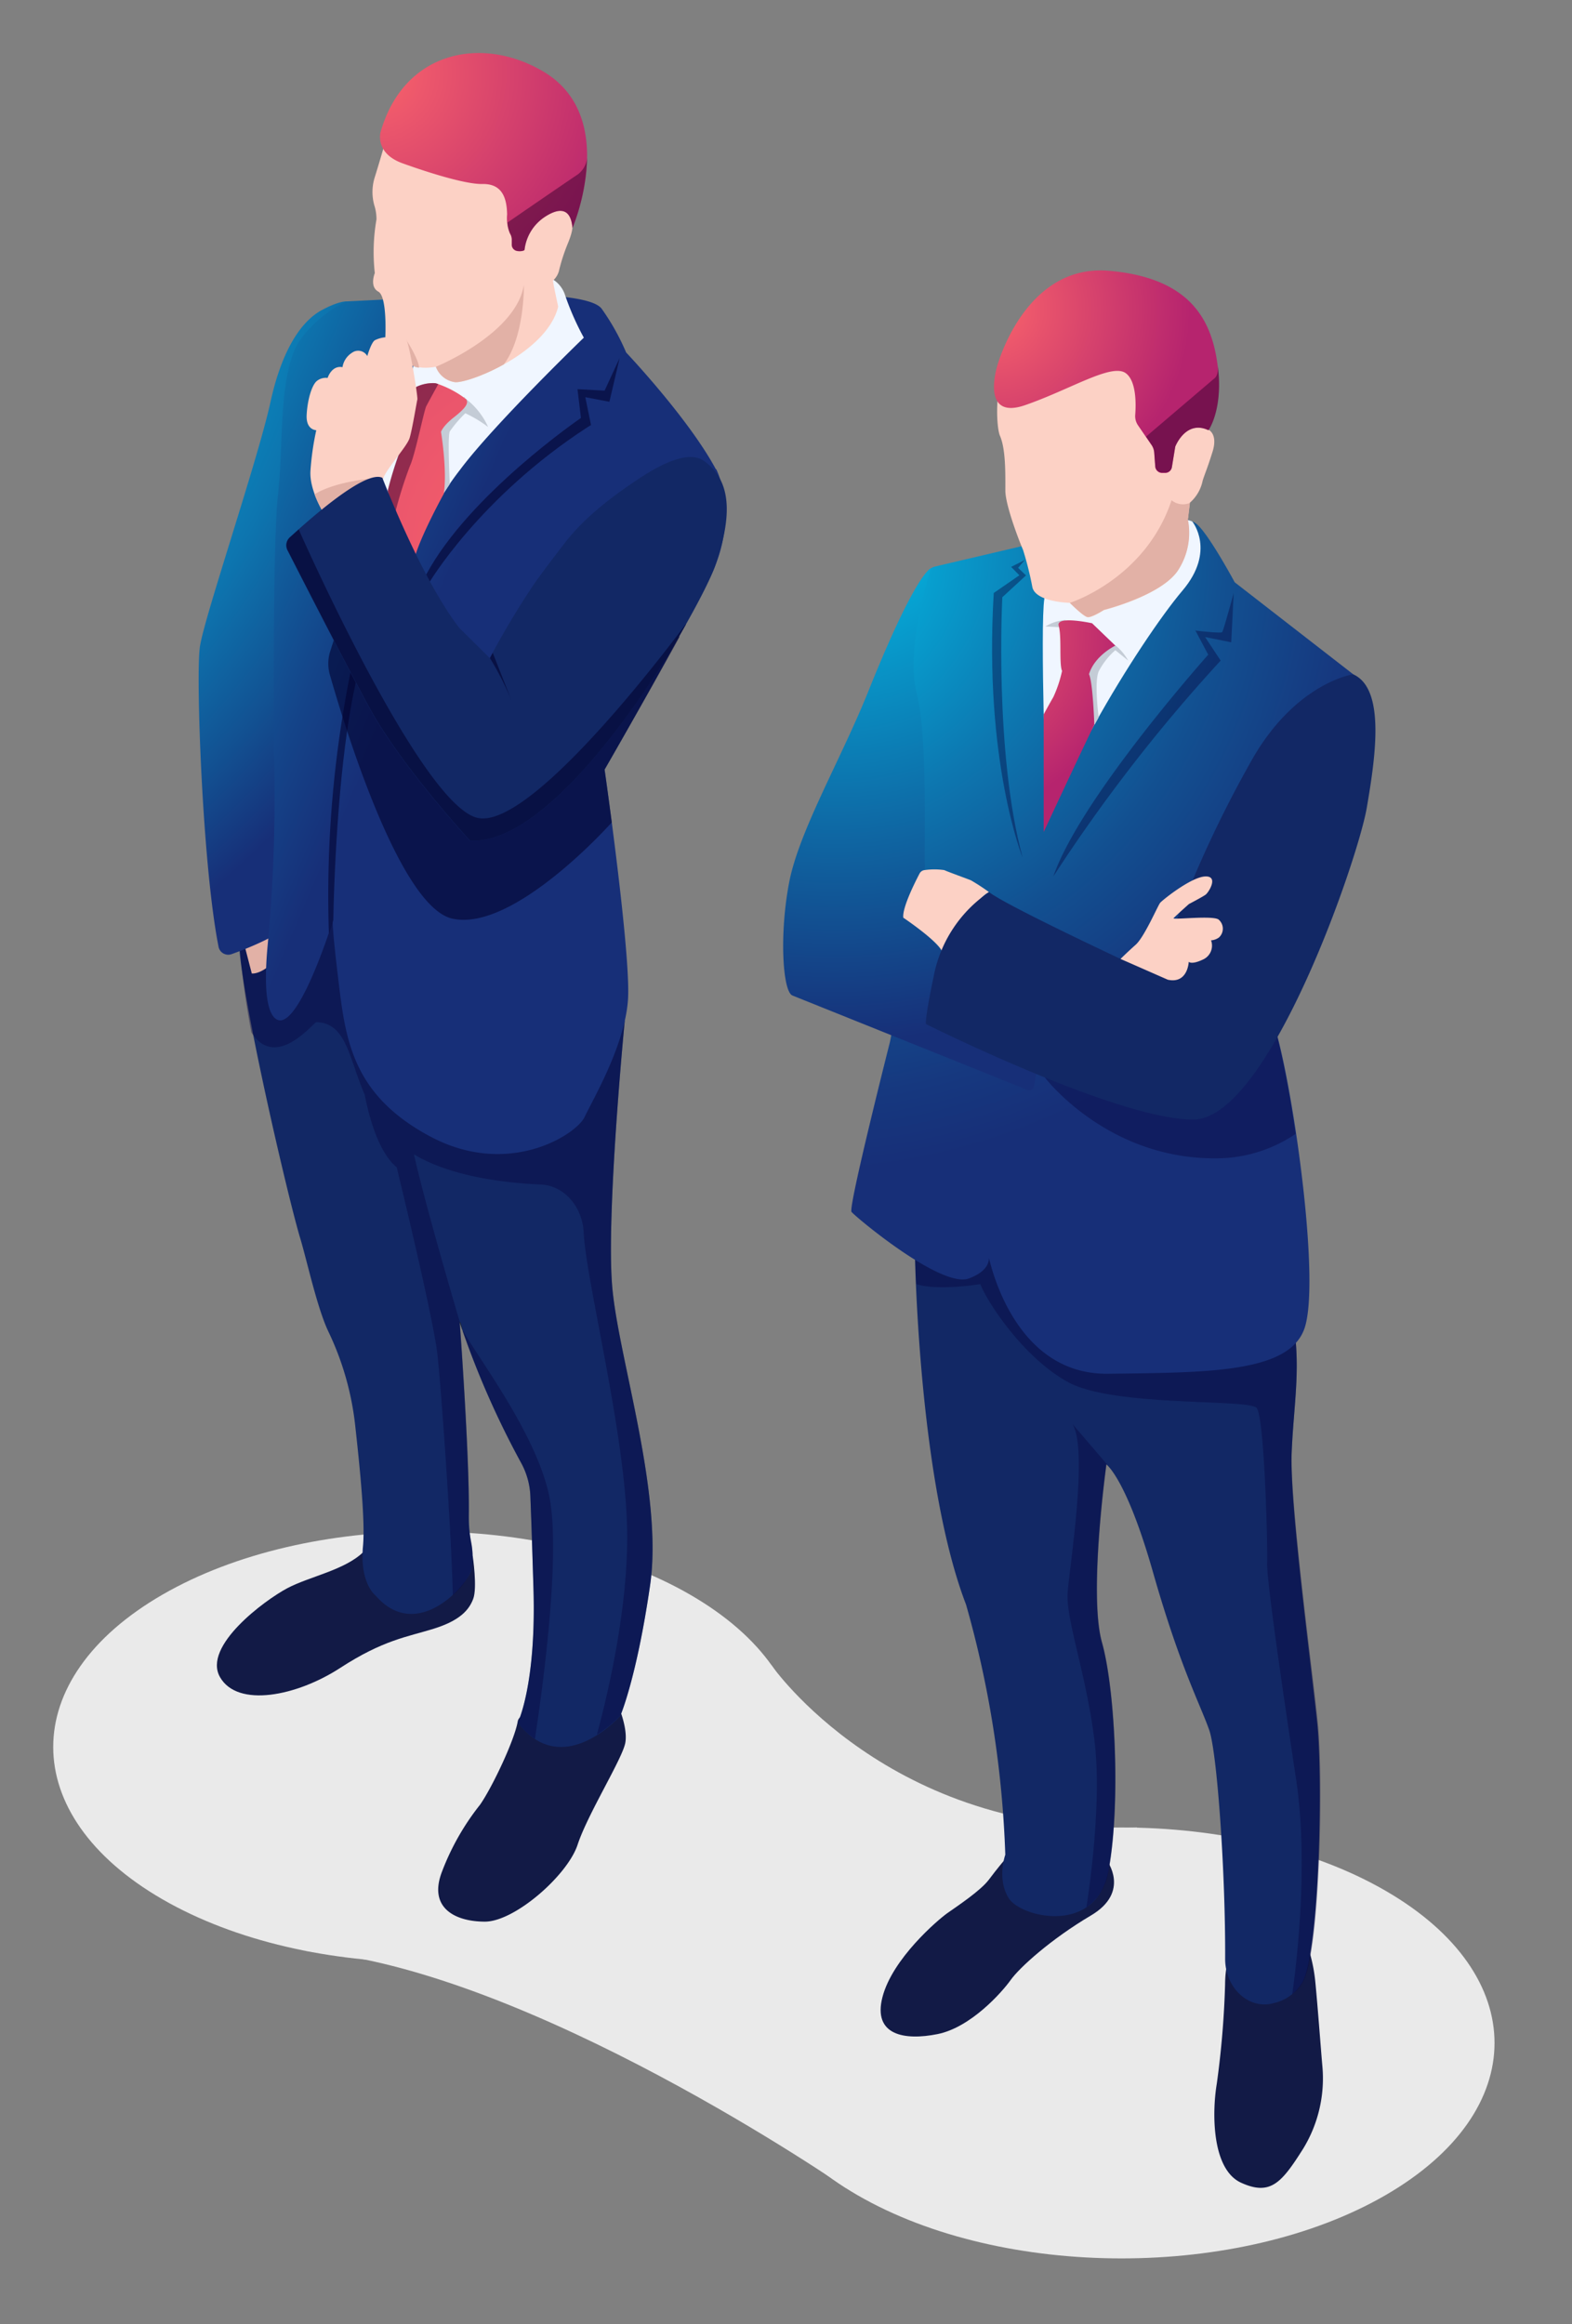 <svg id="Ñëîé_1" data-name="Ñëîé 1" xmlns="http://www.w3.org/2000/svg" xmlns:xlink="http://www.w3.org/1999/xlink" viewBox="0 0 245.24 362.38"><rect x="0" y="0" width="245.24" height="362.38" fill="#808080" stroke="none"/><defs><style>.cls-1{fill:#eaeaea;}.cls-2{fill:#121a46;}.cls-3{fill:url(#Áåçûìÿííûé_ãðàäèåíò_136);}.cls-4{fill:#06033e;opacity:0.4;}.cls-5{fill:url(#Áåçûìÿííûé_ãðàäèåíò_201);}.cls-6{fill:#f0f6ff;}.cls-7{fill:#fcd1c5;}.cls-8{fill:url(#Áåçûìÿííûé_ãðàäèåíò_222);}.cls-9{fill:url(#Áåçûìÿííûé_ãðàäèåíò_136-2);}.cls-10{fill:url(#Áåçûìÿííûé_ãðàäèåíò_91);}.cls-11{fill:#c4ccd6;}.cls-12{fill:url(#Áåçûìÿííûé_ãðàäèåíò_220);}.cls-13{fill:#e2b1a6;}.cls-14,.cls-24{fill:#380031;}.cls-14,.cls-23{opacity:0.5;}.cls-15{fill:url(#Áåçûìÿííûé_ãðàäèåíò_136-3);}.cls-16{fill:url(#Áåçûìÿííûé_ãðàäèåíò_124);}.cls-17{fill:url(#Áåçûìÿííûé_ãðàäèåíò_163);}.cls-18{fill:url(#Áåçûìÿííûé_ãðàäèåíò_91-2);}.cls-19{fill:#020230;opacity:0.6;}.cls-20{fill:url(#Áåçûìÿííûé_ãðàäèåíò_91-3);}.cls-21{fill:url(#Áåçûìÿííûé_ãðàäèåíò_136-4);}.cls-22{fill:#1e262d;}</style><radialGradient id="Áåçûìÿííûé_ãðàäèåíò_136" cx="-2266.07" cy="182.49" r="49.65" gradientTransform="translate(2312.35)" gradientUnits="userSpaceOnUse"><stop offset="0" stop-color="#01c8ef"/><stop offset="0.14" stop-color="#02c3eb"/><stop offset="0.3" stop-color="#03b5df"/><stop offset="0.47" stop-color="#069dca"/><stop offset="0.65" stop-color="#097cae"/><stop offset="0.84" stop-color="#0d538a"/><stop offset="1" stop-color="#122865"/></radialGradient><radialGradient id="Áåçûìÿííûé_ãðàäèåíò_201" cx="-2187.36" cy="85.74" r="97.07" gradientTransform="translate(2312.35)" gradientUnits="userSpaceOnUse"><stop offset="0" stop-color="#01c8ef"/><stop offset="0.14" stop-color="#05acd9"/><stop offset="0.43" stop-color="#0d77b0"/><stop offset="0.68" stop-color="#125091"/><stop offset="0.88" stop-color="#16387f"/><stop offset="1" stop-color="#172f78"/></radialGradient><radialGradient id="Áåçûìÿííûé_ãðàäèåíò_222" cx="-2182.3" cy="77.52" r="84.95" gradientTransform="translate(2312.35)" gradientUnits="userSpaceOnUse"><stop offset="0" stop-color="#01c8ef"/><stop offset="0.31" stop-color="#0896c8"/><stop offset="0.64" stop-color="#0f64a1"/><stop offset="1" stop-color="#172f78"/></radialGradient><radialGradient id="Áåçûìÿííûé_ãðàäèåíò_136-2" cx="-2327.24" cy="40.85" r="136.93" xlink:href="#Áåçûìÿííûé_ãðàäèåíò_136"/><radialGradient id="Áåçûìÿííûé_ãðàäèåíò_91" cx="154.78" cy="48.21" r="30.94" gradientUnits="userSpaceOnUse"><stop offset="0" stop-color="#f9636b"/><stop offset="1" stop-color="#b6246e"/></radialGradient><radialGradient id="Áåçûìÿííûé_ãðàäèåíò_220" cx="147.85" cy="98.86" r="28.52" xlink:href="#Áåçûìÿííûé_ãðàäèåíò_91"/><radialGradient id="Áåçûìÿííûé_ãðàäèåíò_136-3" cx="1710.96" cy="103.31" r="53.87" gradientTransform="matrix(-1, 0, 0, 1, 1674.09, 0)" xlink:href="#Áåçûìÿííûé_ãðàäèåíò_136"/><radialGradient id="Áåçûìÿííûé_ãðàäèåíò_124" cx="1733.95" cy="28.44" r="144.37" gradientTransform="matrix(-1, 0, 0, 1, 1674.09, 0)" gradientUnits="userSpaceOnUse"><stop offset="0" stop-color="#01c8ef"/><stop offset="0.21" stop-color="#01c5ed"/><stop offset="0.37" stop-color="#03bbe5"/><stop offset="0.51" stop-color="#05abd8"/><stop offset="0.65" stop-color="#0993c6"/><stop offset="0.78" stop-color="#0d75af"/><stop offset="0.9" stop-color="#125192"/><stop offset="1" stop-color="#172f78"/></radialGradient><linearGradient id="Áåçûìÿííûé_ãðàäèåíò_163" x1="-3.74" y1="76.45" x2="63.25" y2="105.17" gradientUnits="userSpaceOnUse"><stop offset="0" stop-color="#01c8ef"/><stop offset="0.46" stop-color="#0c7bb3"/><stop offset="0.82" stop-color="#144489"/><stop offset="1" stop-color="#172f78"/></linearGradient><radialGradient id="Áåçûìÿííûé_ãðàäèåíò_91-2" cx="1586.91" cy="85.98" r="133.43" gradientTransform="matrix(-1, 0, 0, 1, 1674.09, 0)" xlink:href="#Áåçûìÿííûé_ãðàäèåíò_91"/><radialGradient id="Áåçûìÿííûé_ãðàäèåíò_91-3" cx="58.48" cy="11.44" r="40.98" xlink:href="#Áåçûìÿííûé_ãðàäèåíò_91"/><radialGradient id="Áåçûìÿííûé_ãðàäèåíò_136-4" cx="1275.99" cy="160.33" r="265.98" gradientTransform="matrix(-1, 0, 0, 1, 1674.09, 0)" xlink:href="#Áåçûìÿííûé_ãðàäèåíò_136"/></defs><title>Artboard 102</title><path class="cls-1" d="M120.39,259.69s18.37,26.53,57,25.25c0,0-5,28.13-5.47,29.09s-40,27.09-40,27.09S82.34,306.84,47.7,304.2Z"/><path class="cls-1" d="M107.65,296.15c-22.73,13.12-59.57,13.12-82.3,0s-22.73-34.39,0-47.51,59.57-13.12,82.3,0S130.38,283,107.65,296.15Z"/><path class="cls-1" d="M216.11,342.3c-22.73,13.12-59.57,13.12-82.3,0s-22.73-34.39,0-47.51,59.57-13.12,82.3,0S238.83,329.18,216.11,342.3Z"/><path class="cls-2" d="M156.82,289.88s-1.25,1.46-2.54,3.19-4.94,4.14-6.47,5.22-8.59,7.12-10.14,13.1,3.46,6.81,8.61,5.77,10-6.48,11.39-8.43,6.26-6.36,12.52-10.06,2.46-8.61,2.46-8.61Z"/><path class="cls-2" d="M203.75,302.73a25,25,0,0,1,1.43,6.13c.35,3.47.91,11,1.11,13.24a21,21,0,0,1-3,12.95c-3.34,5.28-5.08,7.38-9.67,5.29s-4.55-10.9-3.8-15.41a141.17,141.17,0,0,0,1.3-15.51,18.47,18.47,0,0,1,.32-3.33Z"/><path class="cls-3" d="M142.71,194.56s.44,36,8,55.64a161.8,161.8,0,0,1,6.12,39s-1.34,3.72.52,6.75,13.63,5.84,15.55-4.15,1.12-28.16-1-35.69.69-27.78.69-27.78,3.12,2.19,7.27,16.77c4.22,14.79,7.31,20.49,8.78,24.64,1.23,3.48,2.55,22.12,2.49,35.7,0,4.56,3.74,8,7.6,6.89a6.94,6.94,0,0,0,4.49-3.32c2.68-5.22,3.12-31.83,2.28-40.17s-4.33-34.35-4-42.28,1.67-14.22-.09-22S152,180,152,180Z"/><path class="cls-4" d="M201.51,226.53c.29-7.87,1.67-14.22-.09-22-.66-2.9-7.87-7.12-16.57-11.24-14.61-1.44-33.11-3.11-34.39-2.9a46.07,46.07,0,0,0-6.7,2.51l-1,1.64s0,2.15.18,5.68c3.41,1.11,10,0,10,0,.91,2.5,6.59,11.43,13.73,15.31s28.14,2.56,29.37,4,1.74,21.56,1.64,24.14,2.29,19,4.52,33.78-.52,32.9-.61,33.49a5.72,5.72,0,0,0,1.73-2c2.68-5.22,3.12-31.83,2.28-40.17S201.22,234.47,201.51,226.53Z"/><path class="cls-5" d="M159.25,85.2s-10,2.34-13.43,3.15a1.78,1.78,0,0,0-1.24,1.09c-1,2.54-3.57,10.46-1.88,22.14A117.75,117.75,0,0,1,144,136.07l-5.16,26.38s-6.54,25.8-6,26.51,14,12,18.32,10.38,2.9-4.21,2.9-4.21,3.35,19.26,18.81,19.07,28.08-.13,30.59-6.94-1.3-34.69-4.14-45.53S190,130,190,130l21.15-24.83L192.62,90.79s-4.43-8.24-6.21-9.28-2.7-.16-2.7-.16Z"/><path class="cls-6" d="M186,81.31s3.74,4.57-1.53,10.78c-3.26,3.84-8.9,12.18-13.75,20.92-3,5.5-5.88,8.44-7.49,13.2,0,0-.21-5.66-.4-14.33-.18-8.11-.25-16.46.1-18.56C163.67,89,181.92,79.24,186,81.31Z"/><path class="cls-7" d="M172.22,95.13s-1.91,1.22-2.56,1.12S166.9,94,166.9,94s-5.28-.1-5.84-2.42a51,51,0,0,0-1.46-5.84c-.53-1.2-2.75-6.92-2.76-9.23s.11-6.41-.85-8.58S153.88,44.43,174.25,45s14.28,22,14.28,22,1.51.65.63,3.45-1.09,3.1-1.54,4.5a6.18,6.18,0,0,1-2,3.44l-.32,2.61a10.69,10.69,0,0,1-1.53,7.9C181.22,92.88,172.22,95.13,172.22,95.13Z"/><path class="cls-8" d="M145.25,88.61s-2.23.34-9.77,19.14c-4.27,10.65-10.84,21.81-12.38,29.9s-1,16.95.52,17.57,28.22,11.32,36.65,14.73a.8.8,0,0,0,1.07-.65l2.37-13.85-16.58-6.81s-3.11-4.08-6.05-5.6c0,0,3.4-6.43,3.21-8.17s.54-19.61-1.28-26.78S145.25,88.61,145.25,88.61Z"/><path class="cls-7" d="M154.29,139.1a32.53,32.53,0,0,0-2.82-1.84c-.56-.23-3.59-1.32-4.16-1.59a10.92,10.92,0,0,0-3.09,0,1,1,0,0,0-.76.53c-.72,1.37-2.73,5.36-2.54,6.89,0,0,5.47,3.68,6.07,5.32l.88.2S151.65,140.3,154.29,139.1Z"/><path class="cls-4" d="M199.27,161.74c-.68-2.59-1.58-5.79-2.54-9.16L163,168s10.19,13.44,28.11,12.57a22.13,22.13,0,0,0,11-3.76C201.26,170.84,200.21,165.35,199.27,161.74Z"/><path class="cls-9" d="M211.1,105.14s-8.65,1.23-15.49,12.8a180.23,180.23,0,0,0-12,25.42l-.23,1.56a5.91,5.91,0,0,1-8.3,4.73c-7.56-3.57-18.72-8.94-20.78-10.55a20.49,20.49,0,0,0-8.64,13.13c-1.55,7.43-1.18,7.46-1.18,7.46s30.06,15,41.74,14.87,25.6-40.46,27-48.59S216.12,107.38,211.1,105.14Z"/><path class="cls-7" d="M174.81,149.52s1-1,2.36-2.21,3.46-6.11,3.82-6.54,4.81-4,7-4.11.58,2.48.09,2.84-2.6,1.46-2.6,1.46-2.16,1.92-2.4,2.21,6-.46,7,.19a1.86,1.86,0,0,1,.09,2.81,2.35,2.35,0,0,1-1.24.45,2.37,2.37,0,0,1-1.15,2.94c-1.89.93-2.33.41-2.33.41s-.13,3.48-3.27,2.79Z"/><path class="cls-10" d="M155.59,57s-2.75,8.63,4.34,6.17,13.45-6.55,15.67-5c1.69,1.19,1.63,4.84,1.5,6.52a2.53,2.53,0,0,0,.43,1.62l2.12,3.1a2.42,2.42,0,0,1,.41,1.18l.16,2.16a1.09,1.09,0,0,0,1,1l.49,0a1.06,1.06,0,0,0,1.11-.9l.52-3.18s1.63-4.26,5.17-2.59c0,0,2.32-3.2,1.46-10s-3.93-13.75-17-14.86S155.59,57,155.59,57Z"/><path class="cls-11" d="M176,103l-2-1.62a11.18,11.18,0,0,0-2.6,3.31c-.73,1.71,0,7.17,0,7.17l-.62,1.11-.76-1.45-.65-6.45s.69-4.74.75-4.86,3.9.42,3.9.42A8.15,8.15,0,0,1,176,103Z"/><path class="cls-11" d="M166.23,96.68a6.73,6.73,0,0,0-3.13,1s2.27.11,2.62.16S166.23,96.68,166.23,96.68Z"/><path class="cls-12" d="M174,100.67l-3.63-3.49s-5.68-1.25-5.21.39.09,5.36.45,6.84a.81.81,0,0,0,.08.19,19.34,19.34,0,0,1-1.36,4.08c-.74,1.28-1.51,2.71-1.51,2.71l0,18.34s6.5-13.94,7.9-16.74c0,0-.22-6.62-.83-7.87C170.79,102.19,174,100.67,174,100.67Z"/><path class="cls-13" d="M182.77,78c-4.09,12.31-15.87,16-15.87,16s2.11,2.11,2.77,2.21,2.56-1.12,2.56-1.12,9-2.25,11.56-6.17a10.69,10.69,0,0,0,1.53-7.9l.32-2.61A2.8,2.8,0,0,1,182.77,78Z"/><path class="cls-4" d="M192.46,92.47s-1.59,5.88-1.8,6.1-4.17-.25-4.17-.25l2,3.76s-19.95,22.34-24.16,34.57A254.23,254.23,0,0,1,190.43,103L188,99.33l4.08.82Z"/><path class="cls-4" d="M159.89,87.31l-1.06,1.23,1.23,1.18-3.69,3.4s-1.29,24.23,3.17,40.62c0,0-6.09-15-4.51-41.28l4-2.76-1.29-1.31Z"/><path class="cls-4" d="M172.63,228.3l.15.13-5.5-6.43c2.54,3.93-.41,22.12-.72,26.32s3,13,4.22,23.4-1.29,25.62-1.3,25.67a8.24,8.24,0,0,0,3.45-5.62c1.91-9.9,1.12-28.16-1-35.69S172.63,228.3,172.63,228.3Z"/><path class="cls-14" d="M188.54,67.08s2.31-3.2,1.46-10c.11,1.54-.56,1.93-.56,1.93l-10.65,9.07.87,1.27a2.42,2.42,0,0,1,.41,1.18l.16,2.16a1.09,1.09,0,0,0,1,1l.49,0a1.06,1.06,0,0,0,1.11-.9l.52-3.18S185,65.41,188.54,67.08Z"/><path class="cls-2" d="M96.25,265.47s1.75,3.81,1.3,6.28-5.86,11.08-7.44,15.88-9.83,12-14.46,12-8.91-2.13-6.68-7.84a39,39,0,0,1,5.92-10.39c1.82-2.59,5.37-10,5.88-13S96.25,265.47,96.25,265.47Z"/><path class="cls-2" d="M73.75,242.64s.74,4.91.07,6.67-2.1,3.38-6.17,4.65-7.83,1.72-14.58,6.11-16,6.26-18.75,1.43,7-12,10.48-13.85,9-2.82,11.91-5.68,3.44-2.18,3.44-2.18Z"/><path class="cls-15" d="M97.46,159.21s-3,30.89-1.91,41.87c1.08,11.15,7.92,31.93,5.87,46.1-2.09,14.44-4.64,20.35-4.64,20.35s-9,10.19-16,1.07c0,0,2.89-5.85,2.44-20.9-.23-7.59-.38-11.94-.48-14.38a11.71,11.71,0,0,0-1.41-5.16,136.47,136.47,0,0,1-9.62-22s1.53,20.62,1.42,30a24.23,24.23,0,0,0,.37,4.37,12.11,12.11,0,0,1,.12,4c-.47,2.46-8.52,11.72-15,4.28,0,0-2.52-1.86-2-7.65.38-3.8-.46-12.14-1.2-18.82a45.17,45.17,0,0,0-4.16-14.65c-1.77-3.67-3.38-11.16-4.42-14.6-2.05-6.82-9.49-39-9.54-46.28s8.45-12.29,8.45-12.29,19.3,9.93,18.92,11,24.38,12,24.38,12Z"/><path class="cls-4" d="M45.77,134.58s19.3,9.93,18.92,11,24.38,12,24.38,12l8.39,1.58s-3,30.89-1.91,41.87c1.08,11.15,7.92,31.93,5.87,46.1-2.09,14.44-4.64,20.35-4.64,20.35a18.43,18.43,0,0,1-3.67,3c1.17-4.26,5-19.17,4.72-32.07-.27-14.92-6.41-38.65-6.77-46.21-.2-4.09-3.09-7.34-6.65-7.5-5.72-.25-14.11-1.26-19.83-4.71,1.79,8.08,7.15,26.14,7.15,26.14s1.64,22.06,1.4,30.92a11.59,11.59,0,0,0,.24,2.67,13.52,13.52,0,0,1,.27,4.79,10.12,10.12,0,0,1-3,4.21c-.18-9.24-1.81-32.35-2.41-37.62-.67-5.85-6.34-29.09-6.34-29.09-3-2.49-4.42-8.38-5-11.33-2.49-5.77-2.84-11.2-7.55-11.3-.39,0-6.3,7.62-10.12,1.6a119.11,119.11,0,0,1-1.88-14.18C37.28,139.72,45.77,134.58,45.77,134.58Z"/><path class="cls-13" d="M38.28,147.93l1,3.86s1.68.25,4-2.48a4.13,4.13,0,0,0,.16-5.31l-4.33,1Z"/><path class="cls-16" d="M54,47s-1.16-.07-3.81,1.36-6,5.22-8,14.35-10.33,33.55-11,38.1c-.67,4.36.38,34,2.89,46.73a1.54,1.54,0,0,0,2,1.25c2.33-.83,6.61-2.52,9-4.47,3.44-2.77,3-24.33,3-24.33l-2-27.18,3.88-21.87s5.36-17,4.61-18.12S54,47,54,47Z"/><path class="cls-17" d="M111.73,73.15s3.78,7.2-.94,16.84-16.47,30-16.47,30,4.12,28.73,3.65,35.86-5.49,15.6-6.77,18.32-11.87,9.59-24.15,3-13.18-15.32-14.32-24.84-.76-8.89-.76-8.89-5.8,18.75-9.18,15.22c-1.44-1.51-1.5-6.12-1.06-11a244.89,244.89,0,0,0,1-30.39c0-.37,0-.68,0-.93,0-3.18-.22-31.91.67-39.53s-.11-19.46,3.79-24.31A20,20,0,0,1,54,47l5.44-.27s31.67-2.64,34.46,1.46a36,36,0,0,1,3.78,6.77s9.73,10.26,14,18.21Z"/><path class="cls-6" d="M86.22,43.55a4.5,4.5,0,0,1,1.86,2.25,42.57,42.57,0,0,0,3,6.85S77,66.23,71.77,73.25a44.69,44.69,0,0,0-7,12.92L57.43,77.3l2.3-2.6L61,68.92l2.19-6.53L64.75,56,82.16,45.91Z"/><path class="cls-11" d="M72.33,61.94a11.38,11.38,0,0,1,3.82,4.64,19.19,19.19,0,0,0-3.56-2.14,18.76,18.76,0,0,0-2.42,2.83c-.38.81,0,8.21,0,8.21l-1,1.53L68,77.15s-.12-5.32-.26-5.58a34.16,34.16,0,0,1-.26-4.83c.08-.33,3.82-3.94,3.82-3.94l1.3-.89Z"/><path class="cls-18" d="M64.94,60.33a6,6,0,0,1,3-.58,15.46,15.46,0,0,1,4.77,2.49c.47.63-.13,1.44-1.91,2.84s-2,2.27-2,2.27,1,6,.43,9.65c0,0-3.8,6.88-4.6,10.21s-4.13-10.7-4.13-10.7a57.32,57.32,0,0,1,1.72-5.6c.55-1.12,2.64-7.12,2.1-8.16S64.94,60.33,64.94,60.33Z"/><path class="cls-19" d="M96.67,55.82l-2.35,5.09-4.23-.23.54,4.49S73.2,77.07,66.49,89.59l.42,1.34s7.86-13.36,24.73-24.31l.56-.35-.89-4.34,3.76.72Z"/><path class="cls-7" d="M68,57.19a3.71,3.71,0,0,0,3,2.4c2.24.18,14.34-4.6,16.08-11.78,0,0-.75-3.44-.82-4.05a3.14,3.14,0,0,0,1-1.77,29.18,29.18,0,0,1,1.4-4.21c.29-.75.9-2.24.54-3.32,0,0,3.44-19.64-7.25-23s-18.4-.1-21.94,11c0,0-.86,3-1.56,5.22A7.66,7.66,0,0,0,58.39,32a7,7,0,0,1,.34,2.22,29.7,29.7,0,0,0-.26,8.36s-.87,2.12.55,2.89,1.09,7.09,1.09,7.09l4,4.19S65,57.7,68,57.19Z"/><path class="cls-20" d="M89.31,35.54S96.85,18,84.5,11C74.86,5.49,62.9,8.13,59.36,20.64c0,0-.9,3.26,3.43,4.82s9.92,3.28,12.45,3.23,3.83,1.38,3.87,4.76a6.26,6.26,0,0,0,.46,3,1.77,1.77,0,0,1,.26,1l0,.65a1,1,0,0,0,.67,1c.62.19,1.3,0,1.32-.13h0a7.14,7.14,0,0,1,3.11-5.1C86.81,32.61,89,32,89.31,35.54Z"/><path class="cls-14" d="M62.17,70.93c.55-1.12,2.64-7.12,2.1-8.16s.67-2.44.67-2.44a6,6,0,0,1,3-.58l.41.12v.07s-1.52,2.75-1.86,3.42-1.77,7.71-2.54,9.29a69.45,69.45,0,0,0-2.25,7.1l-.46-.26c-.45-1.69-.75-3-.75-3A57.31,57.31,0,0,1,62.17,70.93Z"/><path class="cls-13" d="M63.38,53s1.9,2.9,2,4.33a2.33,2.33,0,0,1-1.31-.51L62.52,55.1Z"/><path class="cls-7" d="M50.43,79.88s-2.17-3.47-2-6.42a43,43,0,0,1,.91-6.38s-1.62,0-1.5-2.38.82-4.71,1.62-5.32a2.23,2.23,0,0,1,1.65-.45s.61-2,2.32-1.68A3.24,3.24,0,0,1,54.92,55a1.63,1.63,0,0,1,2.38.52s.6-2.11,1.18-2.47a4.65,4.65,0,0,1,1.63-.46s2.78-.38,3.28.37,1.83,8.93,1.72,9.34-.79,4.63-1.21,6-3.65,4.78-4.17,6.43-5.69,7-5.74,7S50.43,79.88,50.43,79.88Z"/><path class="cls-19" d="M52,143.46s.37-29.85,5.16-42.88l-2.47,4.19a176.23,176.23,0,0,0-3.38,40.8Z"/><path class="cls-19" d="M53,96.92S74.1,116.58,74.2,116.83,105,97.09,105,97.09l1,2.23C100.67,109,94.32,120,94.32,120s.49,3.44,1.12,8.23c0,0-15.28,17.19-24.9,15-8.28-1.9-16.93-30.48-19.09-38.05a6.32,6.32,0,0,1,.09-3.71Z"/><path class="cls-13" d="M49.2,77c3-1.84,8.43-2.35,8.43-2.35l-6.36,5.69-.84-.44a17.33,17.33,0,0,1-1.35-2.81Z"/><path class="cls-21" d="M87.85,85C91,80.79,95.35,77.52,99.58,74.7c3.79-2.53,7.93-4.46,10.21-2.85,4.95,3.47,4,9.87,1.8,16.32s-23.23,43.75-38.29,42.92c0,0-10.81-11.71-15.74-20.82-4.1-7.59-10.75-20.62-12.72-24.47a1.68,1.68,0,0,1,.35-2C48.12,81.12,57,73.18,59.65,74.5c0,0,6,15.64,12,23.41l4.76,4.7A130.09,130.09,0,0,1,83.5,90.79C84.62,89.24,86.3,87,87.85,85Z"/><path class="cls-13" d="M71,59.59a3.71,3.71,0,0,1-3-2.4s12.44-5.06,13.73-12.74c0,0,.13,8.1-3.15,12.38C75.29,58.67,72.07,59.67,71,59.59Z"/><path class="cls-22" d="M71.73,206.2l0,.23A.65.65,0,0,1,71.73,206.2Z"/><path class="cls-4" d="M83.45,271.14a10.87,10.87,0,0,1-2.66-2.54s2.89-5.85,2.44-20.9c-.22-7.58-.38-11.92-.48-14.36a11.78,11.78,0,0,0-1.41-5.19,138,138,0,0,1-9.13-20.53l0-.19c2.23,4.2,12.34,17.19,13.71,27.22S84.42,264.8,83.45,271.14Z"/><path class="cls-22" d="M72.17,207.42l-.07-.13c-.12-.36-.25-.72-.37-1.09C71.78,205.93,71.94,206.42,72.17,207.42Z"/><path class="cls-19" d="M46.6,82.55s19.09,43.27,28,45S107,97.29,107,97.29l0,.11c-7.46,13.08-22.33,34.31-33.67,33.68,0,0-10.81-11.71-15.74-20.82-4.1-7.59-10.75-20.62-12.72-24.47a1.68,1.68,0,0,1,.35-2Z"/><path class="cls-19" d="M76.43,102.61a47.13,47.13,0,0,1,3.37,6.62l-2.93-7.44Z"/><path class="cls-14" d="M89.31,35.54A32.25,32.25,0,0,0,91.59,24.6a3.65,3.65,0,0,1-1.47,2.61C88,28.62,79.19,34.69,79.18,34.69a4,4,0,0,0,.41,1.73,1.77,1.77,0,0,1,.26,1l0,.65a1,1,0,0,0,.67,1c.62.19,1.31,0,1.32-.13h0a7.14,7.14,0,0,1,3.11-5.1C86.81,32.61,89,32,89.31,35.54Z"/><g class="cls-23"><path class="cls-24" d="M190,57.06v0Z"/></g></svg>